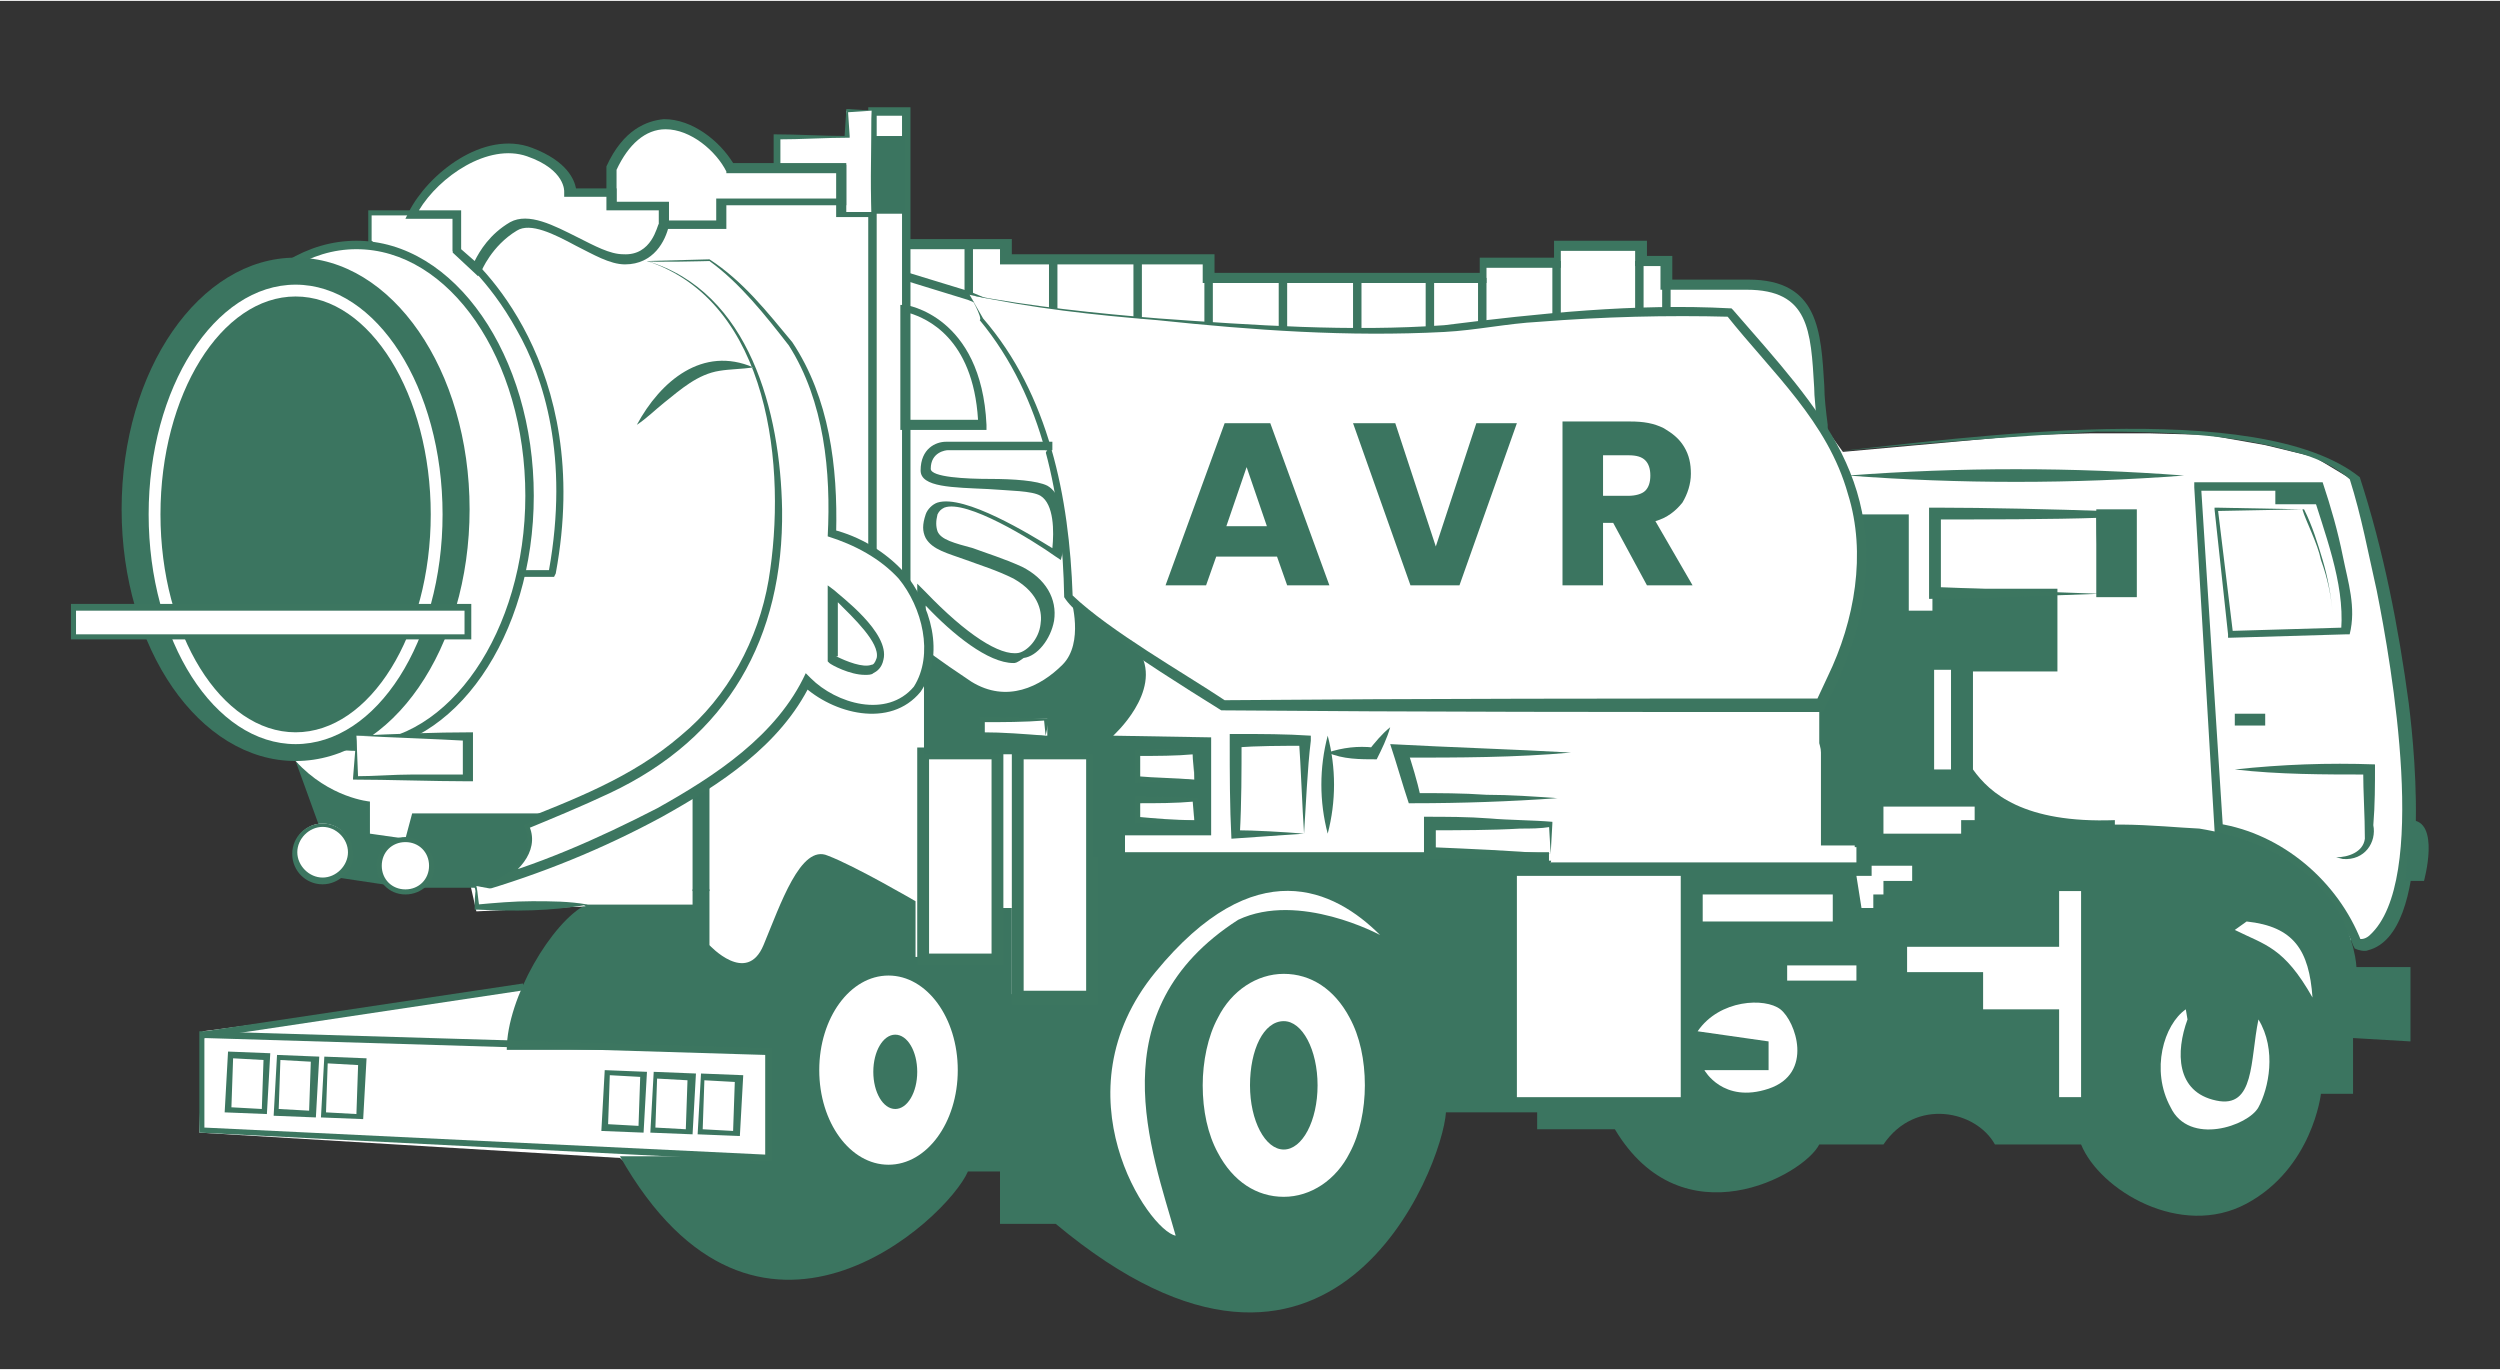 <svg version="1.2" xmlns="http://www.w3.org/2000/svg" viewBox="0 0 148 81" width="250" height="137">
	<rect x="0" y="0" width="148" height="81" fill="#333333" stroke="none"/>
	<style>
		.s0 { fill: #ffffff } 
		.s1 { fill: #3c7660 } 
		.s2 { fill: #3b7560 } 
	</style>
	<g id="Calque_1_00000084513312825937437690000017894115707043718275_">
	</g>
	<g>
		<path fill-rule="evenodd" class="s0" d="m17.5 45l1.8 2.7 1.3 2.7 6.9 0.4 0.7 3.1 6.5-0.3-3.7 4.9-19 2.5-0.2 6 24.9 1.5 5.7 4.7 10-1.3 4.3-2.8 7.2-1.9 3.9 7.4 6.8 0.5 8.6-4.9 2.1-6.1 3.6 1.3 6.4 0.2 5.6 2.1 11.1-2.3 14 1.5 7.4 1.9 4.4-8.7 1.4-4.6 0.3 0.1 0.3 0.5 0.9-0.2 1.1-1.2 0.6-2.3 0.3-1.5-0.1-7.1-0.5-3.6-1.6-8.8-1-2.9-2.5-1.5-2.9-0.7-3.4-0.6-3.5-0.1h-3.4l-3.7 0.1-11 1-1.6-2.2 0.2-1.3-0.3-3.6-0.7-1.5-1.1-0.9-2.9-0.4h-4.1l-0.1-1.4h-1.4v-1.1h-4.9v1.1h-4.4v0.8l-0.3 0.2h-2.6-13.3v-1l-12-0.1-0.1-0.9-5.9-0.1v-7.8h-2l-4.8 4.8-5.6 0.1-5.8 2.1-5.3-1.5-3.1 2-10.6 4.2z"/>
		<g>
			<g>
				<path class="s0" d="m21.9 14.4v-1.8h2.5 2.6v2.2c0 0 8.1 6 5.6 19.1h-2.6l-3.2-15.4z"/>
				<path class="s1" d="m32.8 34.1h-2.9l-3.2-15.5-4.9-4.1v-2.1h5.5v2.3c0.8 0.6 7.9 6.8 5.6 19.2zm-2.7-0.4h2.4c1.2-6.7-0.3-11.4-1.9-14.2-1.7-3.1-3.7-4.6-3.7-4.6l-0.1-0.1v-2.1h-4.8v1.5l4.8 4.1z"/>
			</g>
			<g>
				<path fill-rule="evenodd" class="s0" d="m21.1 44.2c-5.7 0-10.3-6.66-10.3-14.9 0-8.24 4.6-14.9 10.3-14.9 5.7 0 10.3 6.66 10.3 14.9 0 8.24-4.6 14.9-10.3 14.9z"/>
				<path class="s1" d="m21.1 44.4c-5.8 0-10.5-6.8-10.5-15.1 0-8.4 4.7-15.1 10.5-15.1 5.8 0 10.5 6.8 10.5 15.1 0 8.3-4.7 15.1-10.5 15.1zm0-29.7c-5.5 0-10 6.6-10 14.6 0 8.1 4.5 14.6 10 14.6 5.5 0 10-6.6 10-14.6 0-8.1-4.5-14.6-10-14.6z"/>
			</g>
			<g>
				<path class="s1" d="m108.2 25.7l-6.1-4.6h-12.2l-27-1.1-5.6-2.3-3.9-1.2v-2.4h6.5v0.9h12v1.1h15.7v-0.9h4.4v-1h5.5v0.9h1.5v1.4h4.5c4.2 0 4.3 3.1 4.5 6.3 0 0.7 0.1 1.5 0.2 2.3zm-6.1-5.1l5.4 4c0-0.6-0.1-1.1-0.1-1.7-0.2-3.4-0.3-5.8-4-5.8h-5.1v-1.4h-1.5v-0.9h-4.4v1h-4.4v0.9h-16.8v-1.1h-12v-0.9h-5.4v1.4l3.6 1.1 5.5 2.3 26.9 1.1z"/>
				<path fill-rule="evenodd" class="s1" d="m57.1 14.4h0.5v3h-0.5z"/>
				<path fill-rule="evenodd" class="s1" d="m62.1 15.3h0.5v3h-0.5z"/>
				<path fill-rule="evenodd" class="s1" d="m67.1 15.3h0.5v3.6h-0.5z"/>
				<path fill-rule="evenodd" class="s1" d="m71.3 16.4h0.5v2.8h-0.5z"/>
				<path fill-rule="evenodd" class="s1" d="m75.7 16.4h0.5v3h-0.5z"/>
				<path fill-rule="evenodd" class="s1" d="m80.1 16.4h0.5v3.2h-0.5z"/>
				<path fill-rule="evenodd" class="s1" d="m84.4 16.4h0.5v3.1h-0.5z"/>
				<path fill-rule="evenodd" class="s1" d="m87.5 16.4h0.5v2.9h-0.5z"/>
				<path fill-rule="evenodd" class="s1" d="m91.9 15.4h0.5v3.3h-0.5z"/>
				<path fill-rule="evenodd" class="s1" d="m96.8 15.4h0.5v3.2h-0.5z"/>
				<path fill-rule="evenodd" class="s1" d="m98.4 16.8h0.5v1.7h-0.5z"/>
			</g>
			<path class="s2" d="m121.9 52.7v3.3h-9v1.5h4.5v2.2h4.5v5.2h1.4v2.8h-5.2c-1.1-2-4.7-2.8-6.6 0h-3.8c-0.9 1.8-8.1 5.8-12.1-0.9h-4.6v-1h-5.4c-0.2 3.2-6.7 20.3-23.1 6.6h-3.3v-3.1h-1.9c-1.2 2.8-12.5 13.4-20.6-0.9h8.7v-6.3h-15.4c0-3.1 2.7-7.6 4.7-8.6h6.3v-0.9h1v3.3c0 0 2.2 2.4 3.2 0 1-2.4 2.2-6 3.8-5.3 1.6 0.6 5.2 2.7 5.2 2.7v3.3h4.7v-2.9h1v5.1h4.6v-8.4h27.2v0.5h18.1v-0.9h-2.1v-8.5-11.1h5.3v5.7h1.4v-1.3h7.4v4.9h-5v5.8c1 1.4 3 3.2 8.4 3v1.9l-3.2 1.1z"/>
			<path class="s1" d="m108.5 26.7c7.6-0.8 25.2-3.3 31.2 1.5 1.4 4.3 2.3 8.9 2.9 13.4 0.4 3.2 1.4 13.6-2.4 14.6-0.2 0.1-0.6 0-0.8-0.1l-0.1-0.2c-1.3-3.3-4.5-5.9-7.9-6.5h-0.3v-0.3l-1.2-20.3v-0.3h0.3 7.1 0.2c0.5 1.5 0.9 2.9 1.2 4.4 0.3 1.5 0.8 3 0.4 4.6h-0.2l-6.8 0.2h-0.2v-0.2l-0.8-7.4v-0.1h0.1l5.1 0.1c0 0 0 0 0.1 0 0.5 1 0.8 2 1.1 3 0.3 1 0.5 2.1 0.6 3.2-0.1-1.1-0.3-2.1-0.7-3.2-0.2-1-0.9-2.3-1.1-3l-5.1 0.1 0.1-0.1 0.9 7.4-0.2-0.2 6.8-0.2-0.2 0.1c0.2-2.8-1-5.7-1.8-8.4l0.3 0.2h-7.1l0.3-0.3 1.3 20.3-0.3-0.3c3.8 0.6 7.1 3.4 8.5 7l-0.2-0.2c0.2 0.1 0.5 0 0.7-0.2 3.5-3.2 1.3-15.9 0.4-20.4-0.5-2.2-0.9-4.4-1.6-6.6l0.1 0.1c-0.9-0.8-2.1-1.4-3.4-1.7-3.8-1.1-7.8-1.2-11.7-1.2-5.1 0.3-10.4 0.7-15.6 1.2z"/>
			<path class="s2" d="m142.7 61.6v-4.4h-3.2c0 0-0.2-6.7-9.3-8.2-2.3-0.1-6.8-0.7-9.8 0.5v3.2h2.8v15c1.1 2.7 5.9 5.6 9.8 3.5 3.9-2.1 4.4-6.5 4.4-6.5h1.9v-3.3z"/>
			<path class="s0" d="m129.4 59.7c-1.3 0.9-2.1 3.6-0.9 5.8 1.1 2.3 4.6 1.1 5.2 0 0.6-1.1 1.1-3.4 0-5.2-0.5 2.4-0.2 5.3-2.5 4.8-2.4-0.5-2.4-2.9-1.7-4.8z"/>
			<path class="s0" d="m132.3 55c1.8 0.9 2.9 1 4.6 4-0.2-2.8-1.1-4.2-3.9-4.5z"/>
			<path class="s1" d="m132.3 45.5c2.8-0.3 5.5-0.4 8.3-0.3 0 1.2 0 2.4-0.1 3.6 0.2 1-0.5 2.1-1.8 2l-0.4-0.1c0.7 0 1.6-0.3 1.7-1.1 0-1.4-0.1-2.7-0.1-4.1l0.3 0.3c-2.6 0-5.3 0-7.9-0.3z"/>
			<path fill-rule="evenodd" class="s0" d="m99.5 51.8v13.1h-9.7v-13.1z"/>
			<path class="s1" d="m109.4 28.1c6.6-0.5 13.3-0.5 19.9 0-6.6 0.5-13.3 0.5-19.9 0z"/>
			<g>
				<path class="s0" d="m57.4 17.4c4.6 1.1 23.1 2.9 30.4 1.9 7.3-1 14.7-0.8 14.7-0.8 2.8 4 12.2 10.2 5.3 23.2h-35.3c0 0-8.3-5.1-9.2-6.5-0.3-4.6-0.5-10.6-5.1-16.4z"/>
				<path class="s1" d="m57.4 17.4c3.7 0.7 7.5 1.1 11.2 1.4 5.6 0.4 11.3 0.8 16.9 0.4 5.6-0.7 11.3-1.3 16.9-1h0.1l0.1 0.1c5.2 6 9.5 10.3 7.3 19-0.5 1.6-1.1 3.1-1.9 4.6l-0.1 0.2h-0.2c-11.8 0-23.6 0-35.4-0.1-2.4-1.5-4.8-3-7.1-4.7-0.7-0.6-1.7-1.2-2.2-2-0.1-5.8-1.2-11.8-5-16.4 0.2-0.1-0.6-1.5-0.6-1.5zm0 0l0.8 1.4c3.9 4.5 5.1 10.6 5.3 16.4 2.2 2.1 6.6 4.6 9 6.2 11.8-0.1 23.5-0.1 35.3-0.1l-0.3 0.2 0.7-1.5c1.6-3.3 2.3-7.3 1.2-10.8-1.2-4.3-4.5-7.2-7.2-10.6l0.2 0.1c-3.7-0.1-7.5 0-11.3 0.3-1.9 0.1-3.7 0.5-5.6 0.6-5.7 0.3-11.3-0.1-17-0.7-3.7-0.3-7.4-0.7-11.1-1.5z"/>
			</g>
			<g>
				<path fill-rule="evenodd" class="s0" d="m53.6 6.5v28.6l-2-1.4v-27.2z"/>
				<path class="s1" d="m53.9 35.6l-2.5-1.8v-27.5h2.5zm-2-2.1l1.5 1v-27.7h-1.5z"/>
			</g>
			<path fill-rule="evenodd" class="s2" d="m53.6 8v4.6h-2v-4.6z"/>
			<path class="s1" d="m124.3 35.1c-3.3 0.1-6.7 0.3-10.1 0.3q0-2.7 0-5.4h0.4c3 0 7.1 0.1 10 0.2-0.2 1.6-0.3 3.3-0.3 4.9zm0 0c-0.1-1.7-0.2-3.2-0.2-4.7l0.2 0.2c-2.8 0.1-6.9 0.1-9.8 0.1l0.4-0.4c0 1.6 0 3.2 0 4.7l-0.3-0.3c3.1 0.1 6.3 0.3 9.7 0.4z"/>
			<path fill-rule="evenodd" class="s2" d="m126.5 30.1v5.2h-2.4v-5.2z"/>
			<path fill-rule="evenodd" class="s0" d="m115.5 39.6v5.9h-1v-5.9z"/>
			<path fill-rule="evenodd" class="s0" d="m108.5 52.9v1.6h-7.7v-1.6z"/>
			<path class="s0" d="m100.5 61c1.3-1.9 4-2 4.9-1.3 0.9 0.7 2 3.8-0.7 4.7-2.7 0.9-3.8-1.1-3.8-1.1h3.8v-1.7z"/>
			<path fill-rule="evenodd" class="s0" d="m111.5 47.7v1.6h4.6v-0.8h0.8v-0.8z"/>
			<path fill-rule="evenodd" class="s0" d="m105.8 57.1h4.1v0.9h-4.1z"/>
			<path fill-rule="evenodd" class="s0" d="m110.2 53.7h0.7v-0.8h0.6v-0.8h1.7v-0.9h-2.4v0.6h-0.9z"/>
			<path class="s0" d="m81.7 55.3c-2.7-2.7-7.4-5-13.3 2.2-5.9 7.2-0.4 15.3 1.2 15.6-1.4-5-4.7-13.3 3.7-18.7 3.6-1.7 8.4 0.9 8.4 0.9z"/>
			<path fill-rule="evenodd" class="s0" d="m52.6 68.9c-2.27 0-4.1-2.5-4.1-5.6 0-3.1 1.83-5.6 4.1-5.6 2.27 0 4.1 2.5 4.1 5.6 0 3.1-1.83 5.6-4.1 5.6z"/>
			<path class="s0" d="m76 57.6c-1.6 0-3.1 1-3.9 2.6-0.6 1.1-0.9 2.6-0.9 4 0 1.5 0.3 2.9 0.9 4 0.9 1.7 2.3 2.6 3.9 2.6 1.6 0 3.1-1 3.9-2.6 0.6-1.1 0.9-2.6 0.9-4 0-1.5-0.3-2.9-0.9-4-0.9-1.7-2.3-2.6-3.9-2.6zm0 2.8c1.1 0 2 1.7 2 3.8 0 2.1-0.9 3.8-2 3.8-1.1 0-2-1.7-2-3.8 0-2.1 0.8-3.8 2-3.8z"/>
			<g>
				<path fill-rule="evenodd" class="s0" d="m59.1 44.5v12.2h-4.4v-12.2z"/>
				<path class="s1" d="m59.4 57.1h-5.1v-12.9h5.1zm-4.4-0.7h3.7v-11.5h-3.7z"/>
			</g>
			<g>
				<path fill-rule="evenodd" class="s0" d="m64.6 44.5v14.5h-4.4v-14.5z"/>
				<path class="s1" d="m65 59.4h-5.1v-15.2h5.1zm-4.4-0.8h3.7v-13.7h-3.7z"/>
			</g>
			<path class="s0" d="m91.8 51.1c0.8-5.6 0.6-8.7 4.6-8.6 4 0 10 0 10 0 0 0 1.4 0.9 1.4 2 0 1.1 0 5.6 0 5.6h2.1v0.9h-18.1z"/>
			<path class="s2" d="m54.7 39.6v5h10v6.1h1.9v-1.3h5.1v-5.8l-5.8-0.1c0 0 2.9-2.6 1.6-4.9l-4.1-3.2c0 0 0.8 2.6-0.5 3.9-1.3 1.3-3.3 2.3-5.4 1-2.1-1.4-2.7-1.9-2.7-1.9v1.2z"/>
			<g>
				<path fill-rule="evenodd" class="s0" d="m70.7 44.5v1.6h-3.4v-1.6z"/>
				<path class="s1" d="m70.7 46.1c-1.1 0.1-2.3 0.1-3.5 0.2v-0.2-1.6-0.2h0.2c1.2 0 2.3 0 3.5 0.1-0.1 0.6-0.2 1.2-0.2 1.7zm0 0c0-0.6-0.1-1.1-0.1-1.6l0.1 0.1c-1.1 0.1-2.2 0.1-3.4 0.1l0.2-0.2v1.6l-0.2-0.2c1.1 0.1 2.2 0.1 3.4 0.2 0 0-1.2-0.1 0 0z"/>
			</g>
			<g>
				<path fill-rule="evenodd" class="s0" d="m70.7 47.3v1.2h-3.4v-1.2z"/>
				<path class="s1" d="m70.7 48.5c-1.1 0.1-2.3 0.2-3.5 0.2 0 0 0-1.3 0-1.4v-0.2h0.2c1.2 0 2.3 0 3.5 0.1v0.1zm0 0l-0.1-1.2 0.1 0.1c-1.1 0.1-2.2 0.1-3.4 0.1l0.2-0.2v1.2l-0.2-0.2c1.1 0.1 2.2 0.2 3.4 0.2 0 0-1.2 0 0 0z"/>
			</g>
			<g>
				<path fill-rule="evenodd" class="s0" d="m58.2 42.5h3.8v1h-3.8z"/>
				<path class="s1" d="m61.9 43.5c-1.2 0.1-2.6 0.2-3.9 0.2v-0.2c0-0.1 0-1 0-1.1 1.3 0 2.6 0 4 0.1h0.1v0.1zm0 0l-0.1-1 0.1 0.1c-1.3 0.1-2.5 0.1-3.8 0.1l0.2-0.2v1l-0.2-0.2c1.3 0 2.5 0.1 3.8 0.2 0 0-1.3-0.1 0 0z"/>
			</g>
			<path fill-rule="evenodd" class="s2" d="m53 65.6c-0.72 0-1.3-0.98-1.3-2.2 0-1.22 0.58-2.2 1.3-2.2 0.72 0 1.3 0.98 1.3 2.2 0 1.22-0.58 2.2-1.3 2.2z"/>
			<g>
				<path class="s0" d="m53.6 18.2v6.9h4.5c-0.2-6.4-4.5-6.9-4.5-6.9z"/>
				<path class="s1" d="m58.4 25.4h-5.1v-7.4h0.3c0 0 4.5 0.6 4.8 7.1zm-4.5-0.6h4c-0.3-4.9-3.1-6-4-6.3z"/>
			</g>
			<g>
				<path class="s0" d="m54.5 37.3v-2.1c2.4 2.5 4.5 3.9 5.7 3.7 1.2-0.2 2.9-3.3-0.2-4.9-3.1-1.6-5.8-1.2-5-3.4 0.8-2.2 7.4 2.4 7.4 2.4 0 0 0.5-3-0.8-3.7-1.3-0.7-6.9 0-7-1.3 0-1.3 1.2-1.4 1.2-1.4h6.2"/>
				<path class="s1" d="m60 39.2c-1.5 0-3.6-1.7-5.2-3.4v1.5h-0.5v-2.8l0.5 0.5c2.4 2.5 4.4 3.8 5.5 3.6 0.5-0.1 1.2-0.8 1.3-1.7 0.1-0.6 0-1.8-1.6-2.7-1-0.5-2-0.8-2.8-1.1-1.1-0.4-2-0.6-2.4-1.3-0.2-0.4-0.2-0.8 0-1.4 0.1-0.3 0.4-0.6 0.7-0.7 1.6-0.5 5.5 1.9 6.8 2.7 0.1-1 0.1-2.6-0.7-3.1-0.5-0.3-1.8-0.3-3.1-0.4-2.1-0.1-4-0.1-4-1.1 0-1.3 0.9-1.7 1.5-1.7h6.3v0.5h-6.2c-0.1 0-1 0.1-1 1.1 0 0.5 2.1 0.6 3.5 0.6 1.4 0 2.8 0.1 3.4 0.4 1.4 0.8 0.9 3.9 0.9 4l-0.1 0.4-0.3-0.2c-1.4-1-5.3-3.4-6.6-2.9-0.2 0.1-0.3 0.2-0.4 0.4-0.1 0.4-0.1 0.7 0 1 0.2 0.5 1 0.7 2.1 1 0.8 0.3 1.8 0.6 2.9 1.1 1.4 0.7 2.1 1.9 1.9 3.2-0.2 1.1-1 2.1-1.8 2.2-0.4 0.3-0.5 0.3-0.6 0.3z"/>
			</g>
			<path class="s1" d="m93 44.5c-3.3 0.3-6.7 0.3-10 0.3l0.3-0.5c0.3 0.9 0.6 1.9 0.8 2.8l-0.3-0.2c1.4 0 2.8 0 4.2 0.1 1.4 0 2.8 0.1 4.2 0.2-2.8 0.2-5.7 0.3-8.5 0.3h-0.3c-0.4-1.2-0.7-2.3-1.1-3.5 3.7 0.2 7.2 0.3 10.7 0.5z"/>
			<path class="s1" d="m78.6 43.5c0.5 1.9 0.5 3.9 0 5.8-0.5-1.9-0.5-3.9 0-5.8z"/>
			<path class="s1" d="m78.6 44.5q1.35-0.45 2.7-0.3l-0.3 0.2c0.4-0.5 0.8-1 1.3-1.4-0.2 0.7-0.5 1.3-0.8 1.9-1 0-2 0-2.9-0.4z"/>
			<path class="s1" d="m91.8 50.5q-3.75 0.3-7.5 0.3c0-0.2 0-1.8 0-2.1v-0.4c1.3 0 2.6 0 3.9 0.1 1.1 0.1 2.6 0.1 3.7 0.2v0.1zm0 0l-0.1-1.7 0.1 0.1c-0.6 0.1-1.2 0.1-1.8 0.1-1.7 0.1-3.6 0.1-5.4 0.1l0.4-0.4v1.7l-0.3-0.3c2.3 0.1 4.7 0.2 7.1 0.4z"/>
			<path class="s1" d="m77.2 49.3c-1.3 0.1-3 0.2-4.3 0.3-0.1-1.9-0.1-3.9-0.1-5.8v-0.4h0.4c1.5 0 2.9 0 4.4 0.1v0.3c-0.2 1.6-0.3 4-0.4 5.5zm0 0c-0.1-1.4-0.2-4.2-0.3-5.5l0.3 0.3c-1.4 0-2.7 0-4.1 0.1l0.4-0.4c0 1.8 0 3.7-0.1 5.5l-0.2-0.2c1 0 2.8 0.1 4 0.2z"/>
			<path fill-rule="evenodd" class="s1" d="m11.97 61.02l18.99-2.85 0.06 0.4-18.99 2.85z"/>
			<path fill-rule="evenodd" class="s2" d="m42 42.2v10.5h-1v-9.2z"/>
			<g>
				<path class="s0" d="m38.3 15.4l3.7-0.1c0 0 1 0.3 4.4 4.4 3.4 4.1 2.8 11.7 2.8 11.7 6.3 1.8 6.5 7.6 5 9.3-1.5 1.7-4.6 1.2-6.5-0.6-2.8 6.1-14.6 10.9-19.7 12.2 0 0 4.1-1.4 2.8-3.7 5.1-2.1 15.2-5 15.2-18.4 0-13.4-7.7-14.8-7.7-14.8z"/>
				<path class="s1" d="m38.3 15.4l3.7-0.1c2 1.3 3.4 3.1 4.9 4.9 2.2 3.3 2.7 7.4 2.6 11.3l-0.2-0.2c1.6 0.4 3.1 1.3 4.2 2.5 1.6 1.9 2.5 4.9 1 7.1-1.8 2.2-5.2 1.3-7-0.4l0.5-0.1c-1.8 3.7-5.4 6-8.8 7.9-3.5 1.9-7.2 3.4-11 4.5l-0.2-0.6c0.8-0.3 1.6-0.7 2.2-1.2 0.6-0.5 0.9-1.2 0.4-2l-0.2-0.3c3.5-1.4 7-2.7 9.9-5.2 2.8-2.3 4.6-5.7 5.2-9.2 1.1-6.6 0.1-16.5-7.2-18.9zm0 0c6.1 1.8 7.9 9 8 14.7 0.1 7.6-3.2 13.5-10.2 16.8-1.7 0.8-3.4 1.5-5.1 2.2l0.2-0.5c0.9 1.5-0.4 3-1.7 3.6-0.4 0.2-0.8 0.4-1.3 0.6l-0.2-0.6c3.8-1 7.4-2.6 10.9-4.4 3.4-1.9 7.1-4.3 8.8-8l0.3 0.3c1.5 1.5 4.5 2.4 6.1 0.5 1.2-1.9 0.5-4.7-0.9-6.4-1.1-1.2-2.6-2-4.2-2.5 0.2-3.8-0.2-8-2.3-11.3-1.4-1.8-2.9-3.7-4.7-5 0.1 0-3.7 0.1-3.7 0z"/>
			</g>
			<path fill-rule="evenodd" class="s2" d="m17.5 45c-5.7 0-10.3-6.66-10.3-14.9 0-8.24 4.6-14.9 10.3-14.9 5.7 0 10.3 6.66 10.3 14.9 0 8.24-4.6 14.9-10.3 14.9z"/>
			<g>
				<path fill-rule="evenodd" class="s0" d="m27.8 43.5v2.5h-6.7v-2.5z"/>
				<path class="s1" d="m21.1 43.5c2.3-0.1 4.6-0.2 6.9-0.2v0.2c0 0.1 0 2.7 0 2.7h-0.3c-2 0-4.8-0.1-6.8-0.1v-0.1zm0 0l0.1 2.5-0.1-0.1c1.1 0 2.2-0.1 3.3-0.1h3.3l-0.3 0.3v-2.5l0.2 0.2c-1.7-0.1-4.6-0.2-6.5-0.3z"/>
			</g>
			<g>
				<path fill-rule="evenodd" class="s0" d="m51.6 6.5h-1.5v1.5h-4.2v1.9h3.8v2.7h1.9z"/>
				<path class="s1" d="m51.6 6.5c0.1 2 0.2 4.1 0.2 6.3-0.8 0-1.6 0-2.3 0v-0.2-2.7l0.3 0.3c-1.3 0-2.5 0-3.8 0h-0.2v-0.2c0-0.1 0-2.1 0-2.1 1.5 0 2.9 0.1 4.4 0.1h-0.2l0.1-1.5v-0.1h0.1zm0 0l-1.5 0.1 0.1-0.1 0.1 1.5v0.1c-1.4 0-2.9 0.1-4.3 0.1l0.2-0.2v1.9l-0.2-0.2c1.4 0 2.7 0 4.1 0v0.3 2.7l-0.2-0.2c0.6 0 1.3 0 1.9 0l-0.2 0.2c-0.1-2.1 0-4.1 0-6.2z"/>
			</g>
			<g>
				<path class="s0" d="m45.9 9.9h-2.8c-1.2-2.5-5.1-4.4-7 0v2.2h3.1v1.1h3.3v-1.3h7.2v-2z"/>
				<path class="s1" d="m42.9 13.5h-3.9v-1.1h-3.1v-2.6c1-2.2 2.4-2.7 3.4-2.8 1.7 0 3.3 1.3 4.1 2.6h6.7v2.5h-7.1v1.4zm-3.3-0.5h2.8v-1.3h7.1v-1.5h-6.5v-0.1c-0.6-1.2-2.1-2.5-3.6-2.5-1.2 0-2.2 0.9-2.9 2.4v1.9h3.1z"/>
			</g>
			<g>
				<path class="s0" d="m24.4 12.6c1.1-2.2 4.3-4.7 6.9-3.7 2.6 0.9 2.4 2.4 2.4 2.4h2.4v0.8h3.1v1.1c0 0-0.4 2.1-2.3 2-1.9-0.1-5-2.9-6.6-2-1.6 0.9-2.2 2.6-2.2 2.6l-1.1-1.1v-2.2h-2.6z"/>
				<path class="s1" d="m28.3 16.3l-1.5-1.4v-2h-2.8l0.2-0.4c1.1-2.2 4.4-4.9 7.3-3.8 2.1 0.8 2.5 1.9 2.6 2.4h2.4v0.8h3.1v1.4c-0.2 0.9-0.9 2.3-2.6 2.3-0.9 0-1.9-0.6-2.9-1.1-1.3-0.7-2.7-1.4-3.5-0.9-1.5 0.9-2.1 2.4-2.1 2.4zm-1-1.6l0.8 0.7c0.3-0.6 0.9-1.6 2.1-2.3 1.1-0.6 2.6 0.2 4 0.9 1 0.5 1.9 1 2.7 1 1.7 0.1 2-1.7 2.1-1.8v-0.8h-3.1v-0.8h-2.5v-0.3c0 0 0.1-1.3-2.2-2.1-2.3-0.8-5.2 1.2-6.4 3.2h2.5z"/>
			</g>
			<path class="s2" d="m17.5 45c2 2.2 4.4 2.4 4.4 2.4v1.9l2.1 0.3 0.4-1.5h8.3l-1.7 0.7c0 0 1.5 2.3-2.8 3.7h-4.2l-4-0.6z"/>
			<g>
				<path fill-rule="evenodd" class="s0" d="m28.2 52.4v1.3l6.5-0.1"/>
				<path class="s1" d="m28.2 52.4c0.1 0.4 0.1 0.9 0.2 1.3l-0.2-0.2c1.1-0.1 2.2-0.2 3.3-0.2 1.1 0 2.2 0 3.3 0.2-2.2 0.4-4.4 0.4-6.5 0.3h-0.2c0-0.4 0-0.9 0.1-1.4z"/>
			</g>
			<g>
				<path class="s0" d="m49.3 35.1v3.9c0 0 2.6 1.5 2.8 0 0.3-1.5-2.8-3.9-2.8-3.9z"/>
				<path class="s1" d="m51.2 39.9c-0.9 0-2-0.6-2.1-0.7l-0.1-0.1v-4.5l0.4 0.3c0.3 0.3 3.3 2.5 2.9 4.1-0.1 0.5-0.4 0.7-0.6 0.8-0.1 0.1-0.3 0.1-0.5 0.1zm-1.7-1.1c0.6 0.3 1.6 0.7 2.1 0.5 0.1 0 0.2-0.1 0.3-0.4 0.2-0.9-1.4-2.4-2.3-3.3v3.2z"/>
			</g>
			<g>
				<path class="s0" d="m44.6 21.7c-2.6-0.3-3.9-0.2-6.9 3.4"/>
				<path class="s1" d="m44.6 21.7c-0.7 0.1-1.4 0.1-2 0.2-1.3 0.2-2.3 1.1-3.3 1.9-0.5 0.4-1 0.9-1.6 1.3 1.4-2.6 3.9-4.7 6.9-3.4z"/>
			</g>
			<path fill-rule="evenodd" class="s2" d="m134.7 28.9h2.9v0.9h-2.9z"/>
			<path fill-rule="evenodd" class="s2" d="m132.3 42.2h1.8v0.7h-1.8z"/>
			<path class="s2" d="m142.7 48.5c1.8 0 0.8 3.6 0.8 3.6h-1.1z"/>
			<g>
				<path class="s1" d="m45.6 68.7h-0.2l-33.6-1.7v-6h0.2l33.7 1v6.7zm-33.5-2l33.2 1.6v-5.9l-33.2-1z"/>
				<g>
					<path class="s1" d="m15.8 65.9l-2.5-0.1 0.2-3.6 2.5 0.1zm-2.1-0.4l1.8 0.1 0.1-2.9-1.8-0.1z"/>
					<path class="s1" d="m18.7 66.1l-2.5-0.1 0.2-3.6 2.5 0.1zm-2.2-0.5l1.8 0.1 0.1-2.9-1.8-0.1z"/>
					<path class="s1" d="m21.5 66.2l-2.5-0.1 0.2-3.6 2.5 0.1zm-2.2-0.4l1.8 0.1 0.1-2.9-1.8-0.1z"/>
				</g>
				<g>
					<path class="s1" d="m38.1 67l-2.5-0.1 0.2-3.6 2.5 0.1zm-2.1-0.5l1.8 0.1 0.1-2.9-1.8-0.1z"/>
					<path class="s1" d="m41 67.1l-2.5-0.1 0.2-3.6 2.5 0.1zm-2.2-0.4l1.8 0.1 0.1-2.9-1.8-0.1z"/>
					<path class="s1" d="m43.8 67.2l-2.5-0.1 0.2-3.6 2.5 0.1zm-2.2-0.4l1.8 0.1 0.1-2.9-1.8-0.1z"/>
				</g>
			</g>
			<path class="s0" d="m17.5 44c-4.8 0-8.7-6.1-8.7-13.6 0-7.5 3.9-13.6 8.7-13.6 4.8 0 8.7 6.1 8.7 13.6 0 7.5-3.9 13.6-8.7 13.6zm0-26.5c-4.4 0-8 5.8-8 12.9 0 7.1 3.6 12.9 8 12.9 4.4 0 8-5.8 8-12.9 0-7.1-3.6-12.9-8-12.9z"/>
			<g>
				<path fill-rule="evenodd" class="s0" d="m27.8 36v1.7h-23.4v-1.7z"/>
				<path class="s1" d="m27.9 37.8h-23.7v-2.1h23.7zm-23.4-0.3h23v-1.4h-23z"/>
			</g>
			<g>
				<path fill-rule="evenodd" class="s0" d="m19.1 52.1c-0.94 0-1.7-0.76-1.7-1.7 0-0.94 0.76-1.7 1.7-1.7 0.94 0 1.7 0.76 1.7 1.7 0 0.94-0.76 1.7-1.7 1.7z"/>
				<path class="s1" d="m19.1 52.3c-1 0-1.8-0.8-1.8-1.8 0-1 0.8-1.8 1.8-1.8 1 0 1.8 0.8 1.8 1.8 0.1 0.9-0.8 1.8-1.8 1.8zm0-3.4c-0.8 0-1.5 0.7-1.5 1.5 0 0.8 0.7 1.5 1.5 1.5 0.8 0 1.5-0.7 1.5-1.5 0-0.8-0.7-1.5-1.5-1.5z"/>
			</g>
			<g>
				<path fill-rule="evenodd" class="s0" d="m24 52.8c-0.88 0-1.6-0.72-1.6-1.6 0-0.88 0.72-1.6 1.6-1.6 0.88 0 1.6 0.72 1.6 1.6 0 0.88-0.72 1.6-1.6 1.6z"/>
				<path class="s1" d="m24 52.9c-1 0-1.7-0.8-1.7-1.7 0-1 0.8-1.7 1.7-1.7 0.9 0 1.7 0.8 1.7 1.7 0.1 0.9-0.7 1.7-1.7 1.7zm0-3.1c-0.8 0-1.4 0.6-1.4 1.4 0 0.8 0.6 1.4 1.4 1.4 0.8 0 1.4-0.6 1.4-1.4 0-0.8-0.6-1.4-1.4-1.4z"/>
			</g>
		</g>
		<g>
			<path class="s2" d="m75.6 32.9h-3.6l-0.6 1.7h-2.4l3.5-9.6h2.7l3.5 9.6h-2.5zm-0.6-1.8l-1.2-3.5-1.2 3.5z"/>
			<path class="s2" d="m89.8 25l-3.4 9.6h-2.9l-3.4-9.6h2.5l2.4 7.3 2.4-7.3z"/>
			<path class="s2" d="m97.5 34.6l-2-3.7h-0.6v3.7h-2.4v-9.7h4c0.8 0 1.4 0.1 2 0.4 0.5 0.3 0.9 0.6 1.2 1.1 0.3 0.5 0.4 1 0.4 1.6 0 0.6-0.2 1.2-0.5 1.7-0.4 0.5-0.9 0.9-1.6 1.1l2.2 3.8zm-2.6-5.3h1.5c0.4 0 0.8-0.1 1-0.3q0.3-0.3 0.3-0.9 0-0.6-0.3-0.9c-0.2-0.2-0.5-0.3-1-0.3h-1.5z"/>
		</g>
	</g>
</svg>
